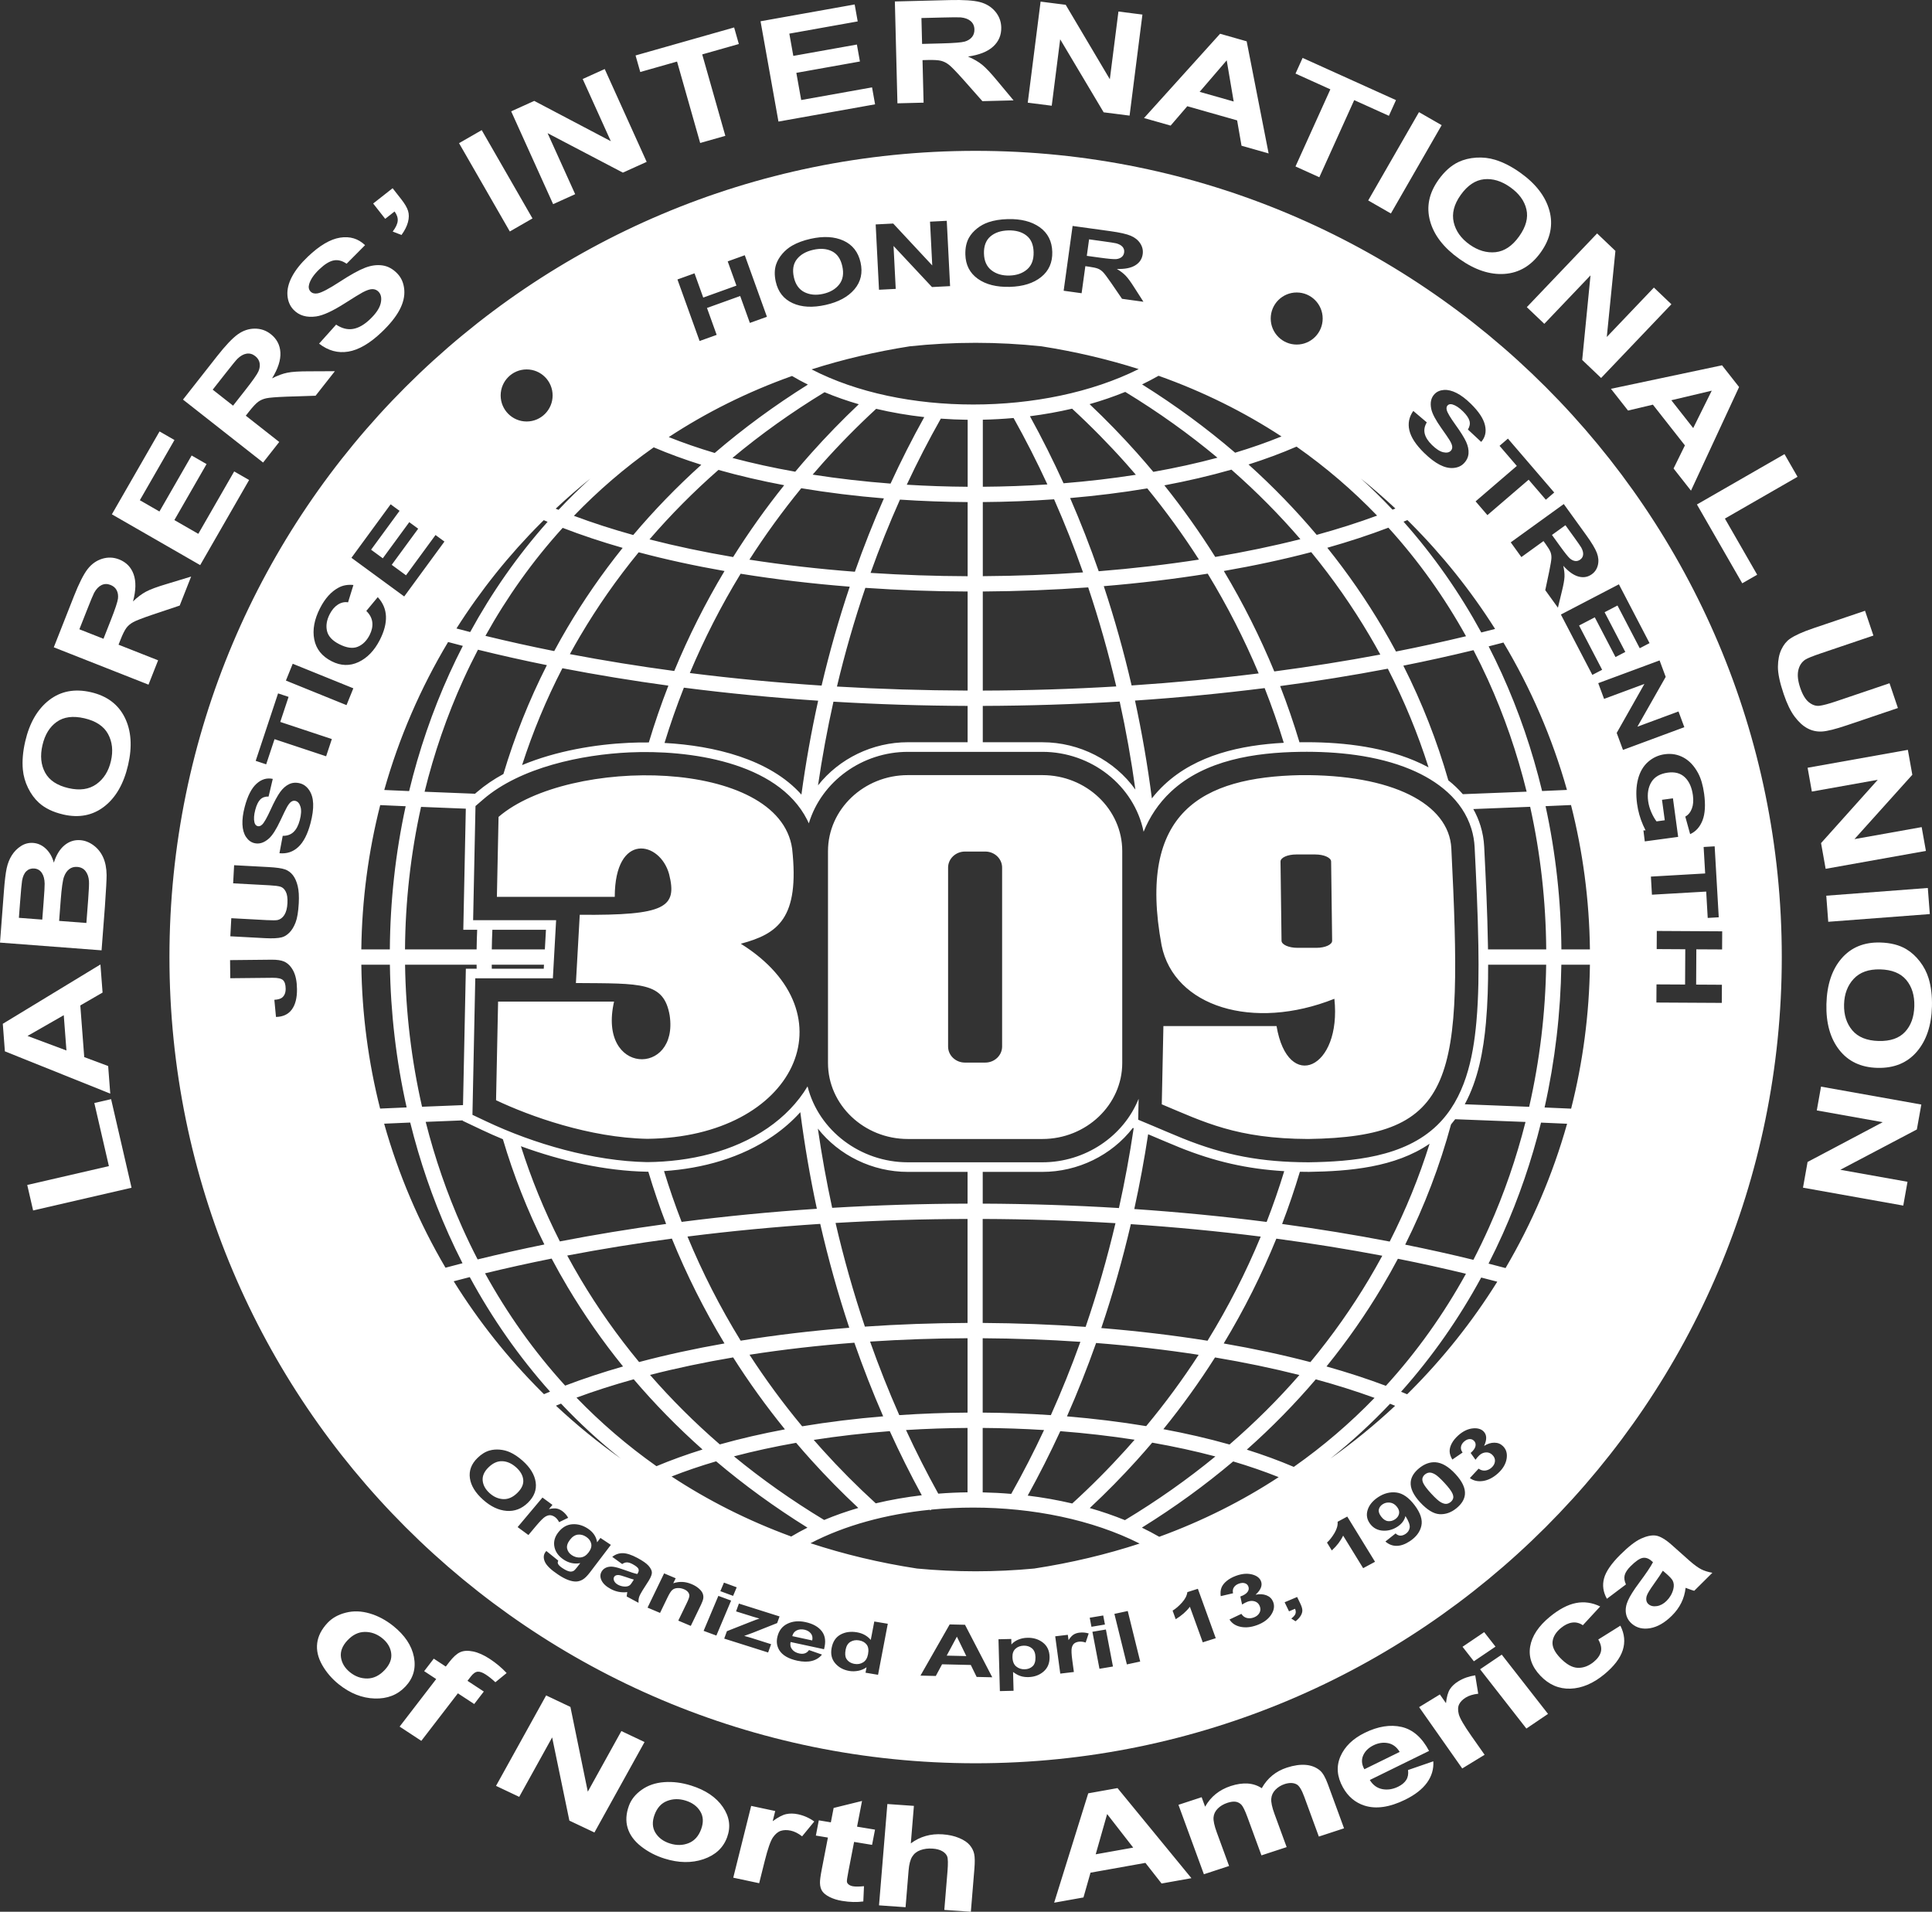 <?xml version="1.0" encoding="UTF-8"?> <svg xmlns="http://www.w3.org/2000/svg" id="Layer_1" data-name="Layer 1" viewBox="0 0 1173.84 1161.49"><rect x="0" y="0" width="1173.84" height="1161.49" fill="#333333" stroke="none"/><defs><style> .cls-1 { fill-rule: evenodd; } .cls-1, .cls-2 { fill: #fff; } </style></defs><path class="cls-1" d="M851.26,845.56c19.01-21.28,35.24-44.61,48.69-69.39l9.76,2.52c-15.1,24.22-32.91,46.57-52.99,66.65l-1.77,1.75-3.7-1.53ZM899.99,384.25c-13.1-24.02-28.85-46.64-47.24-67.31l2.35-.97,1.63,1.61c19.49,19.49,36.83,41.13,51.65,64.53l-8.38,2.15ZM846.07,309.65c-6.14-6.52-12.54-12.83-19.22-18.91,7.21,5.81,14.2,11.89,20.96,18.21l-1.74.7ZM800,324.96c-12.57-14.91-26.37-29.21-41.42-42.76,10.27-3.27,20.03-6.88,29.16-10.85,17.91,12.57,34.23,26.62,48.96,41.91-11.56,4.27-23.84,8.17-36.7,11.7ZM844.56,852.85l3.1,1.24c-12.35,11.54-25.48,22.26-39.31,32.06,12.97-10.34,25.04-21.47,36.21-33.3ZM799.45,838.01c12.48,3.41,24.42,7.17,35.69,11.27-14.78,15.28-31.14,29.34-49.06,41.93-8.97-3.82-18.52-7.32-28.55-10.48,15.25-13.54,29.22-27.82,41.93-42.73ZM805.95,830.19c12.6-15.53,23.87-31.71,33.79-48.38,3.35-5.63,6.55-11.31,9.59-17.05,14.02,2.79,27.81,5.83,41.34,9.11-13.44,24.36-29.64,47.26-48.64,68.08-11.38-4.28-23.45-8.2-36.08-11.76ZM743.5,816.21c12.44-20.57,23.1-41.87,31.98-63.67,21.86,2.93,43.36,6.39,64.37,10.38-2.57,4.75-5.24,9.46-8.02,14.14-10.39,17.44-22.27,34.32-35.66,50.49-16.74-4.38-34.38-8.16-52.67-11.33ZM597.06,906.7v-39.16c12.49.09,24.95.51,37.28,1.28-6.18,13.21-12.83,26.15-19.94,38.79-5.76-.49-11.55-.79-17.35-.92ZM716.27,696.97c21.91,8.85,41.69,13.24,64,14.57-3.17,10.38-6.74,20.67-10.69,30.85-26.39-3.38-53.27-5.99-80.42-7.84,3.29-15.01,6.1-30.17,8.42-45.43l.59.25c6.04,2.53,12.03,5.14,18.1,7.59ZM707.44,294.87c14.16-2.66,27.81-5.84,40.74-9.54,15.22,13.36,29.19,27.48,41.9,42.24-16.45,4.18-33.77,7.78-51.72,10.8-9.38-14.93-19.68-29.45-30.92-43.5ZM644.21,869.51c15.37,1.19,30.49,2.93,45.15,5.2l-5.45,6.15c-10.19,11.28-21,22.16-32.45,32.58-8.81-2.07-17.87-3.67-27.05-4.79,7.06-12.76,13.65-25.82,19.79-39.14ZM337.78,854.02l3.09-1.26c11.19,11.86,23.29,23.02,36.29,33.38-13.86-9.82-27.01-20.55-39.38-32.12ZM550.47,868.81c12.37-.77,24.87-1.19,37.38-1.27v39.12c-5.95.07-11.89.34-17.78.81-6.98-12.6-13.52-25.5-19.6-38.66ZM528.64,815.08c19.54-1.29,39.37-1.97,59.22-2.04v45.19c-13.89.09-27.76.6-41.48,1.53-6.46-14.6-12.37-29.52-17.74-44.68ZM507.67,743c26.57-1.56,53.37-2.37,80.19-2.43v63.18c-20.91.08-41.8.82-62.37,2.24-6.94-20.6-12.88-41.63-17.82-62.98ZM551.57,711.98h36.3v19.29c-27.51.07-55,.92-82.26,2.55-3.45-15.9-6.35-31.97-8.7-48.15,12.84,16.31,33.16,26.31,54.66,26.31ZM493.11,224.41c18.8-6,38.68-10.72,59.63-14.01,13.15-1.4,26.5-2.12,40.02-2.12s26.86.72,40.01,2.12c20.74,3.26,40.43,7.92,59.07,13.83-28.63,14.3-64.61,21.53-100.46,21.53s-70.62-7.07-98.27-21.34ZM948.67,576.81c-.21-29.27-3.42-58.51-9.62-87.03l15.46-.68c7.15,28.1,11.12,57.47,11.49,87.71h-17.33ZM938.45,672.85c6.37-28.43,9.76-57.57,10.19-86.74h17.36c-.37,30.14-4.31,59.43-11.42,87.45l-16.12-.71ZM408.04,897.04c8.55-3.36,17.6-6.44,27.07-9.22,17,14.39,35.5,27.87,55.49,40.3-3.39,1.69-6.68,3.49-9.86,5.39-26.47-9.7-50.7-22-72.69-36.46ZM690.74,887.11c3.17-3.51,6.27-7.06,9.31-10.63,13.29,2.34,26.14,5.13,38.39,8.38-16.87,13.84-35.19,26.79-54.96,38.7-6.85-2.79-14-5.24-21.37-7.35,10.1-9.43,19.65-19.14,28.64-29.1ZM597.07,813.05c19.89.12,39.76.85,59.35,2.18-5.43,15.12-11.41,29.98-17.94,44.54-13.7-.93-27.55-1.44-41.42-1.54v-45.18ZM483.71,876.58c3.03,3.57,6.13,7.11,9.29,10.61,8.95,9.91,18.44,19.57,28.49,28.96-7.17,2.09-14.12,4.53-20.75,7.31-19.71-11.9-37.98-24.84-54.8-38.66,12.06-3.18,24.71-5.92,37.77-8.22ZM494.4,874.81c14.99-2.33,30.47-4.1,46.21-5.32,6.03,13.25,12.51,26.25,19.44,38.95-9.52,1.12-18.89,2.75-27.96,4.91-11.37-10.37-22.12-21.19-32.25-32.41l-5.43-6.13ZM455.39,823.07c20.59-3.2,41.94-5.64,63.7-7.31,5.3,15.17,11.13,30.1,17.51,44.73-16.79,1.39-33.29,3.41-49.23,6.06-11.65-14.02-22.31-28.54-31.98-43.48ZM246.47,489.82c-6.2,28.51-9.4,57.73-9.61,86.99h-17.33c.37-30.22,4.33-59.58,11.48-87.67l15.46.68ZM236.89,586.11c.42,29.15,3.81,58.28,10.18,86.7l-16.12.71c-7.1-28.01-11.04-57.27-11.41-87.4h17.36ZM750.42,275.03c-17.29-14.84-36.13-28.72-56.51-41.48,3.43-1.66,6.77-3.41,10.01-5.25,27.26,9.69,52.15,22.13,74.68,36.86-8.86,3.61-18.29,6.91-28.17,9.88ZM690.88,275.26c-9.13-10.24-18.76-20.16-28.87-29.72,7.47-2.13,14.72-4.61,21.66-7.44,20.18,12.28,38.86,25.66,56.03,39.98-12.41,3.34-25.46,6.21-38.97,8.6-3.22-3.84-6.5-7.65-9.85-11.41ZM646.18,293.6c-6.3-13.86-13.1-27.46-20.41-40.72,8.69-1.11,17.26-2.64,25.61-4.59,11.59,10.69,22.47,21.76,32.63,33.15,2.07,2.32,4.1,4.66,6.12,7.01-14.27,2.23-28.99,3.95-43.95,5.16ZM597.14,295.73v-40.74c6.25-.13,12.49-.48,18.69-1.03,7.35,13.14,14.2,26.61,20.54,40.36-12.97.85-26.09,1.32-39.23,1.41ZM550.93,294.49c6.4-13.68,13.29-27.08,20.69-40.15,5.41.39,10.86.63,16.31.7v40.7c-12.39-.08-24.75-.5-37-1.25ZM499.73,281.52c10.16-11.39,21.03-22.45,32.62-33.14,9.47,2.24,19.26,3.92,29.21,5.03-7.32,13.16-14.15,26.64-20.48,40.4-16.12-1.23-31.98-3.05-47.32-5.45l5.97-6.84ZM899.56,501.83c-1.13-3.66-2.62-7.09-4.42-10.29l34.55-1.37c6.29,28.38,9.54,57.49,9.76,86.64h-35.37l-.04-2.54c-.33-19.97-1.28-39.93-2.28-59.87-.22-4.26-.95-8.48-2.2-12.56ZM789.53,450.96c-3.45-11.49-7.36-22.88-11.74-34.14,22.21-2.97,44.06-6.49,65.42-10.56,10,19.47,18.25,39.52,24.74,59.95-2.83-1.52-5.74-2.9-8.7-4.14-21.39-8.94-46.41-11.45-69.43-11.11h-.29ZM912.41,409.12c-2.52-5.53-5.16-11.01-7.94-16.42l8.99-2.33c16.56,27.72,29.62,57.78,38.59,89.55l-15.11.66c-5.93-24.55-14.1-48.52-24.53-71.46ZM852.64,404.42c14.46-2.89,28.68-6.03,42.62-9.42,3.08,5.91,6.01,11.91,8.77,17.97,9.93,21.85,17.77,44.65,23.52,68.01l-38.77,1.52c-2.65-3.07-5.61-5.88-8.81-8.42-6.81-23.77-15.93-47.1-27.33-69.66ZM840.02,381.34c-9.87-16.73-21.07-32.96-33.58-48.55,13.03-3.69,25.44-7.75,37.12-12.2,18.36,20.2,34.08,42.37,47.16,65.95-13.91,3.35-28.1,6.45-42.54,9.29-2.61-4.87-5.33-9.7-8.15-14.49ZM774.22,407.92c-8.62-20.88-18.83-41.28-30.65-61.02,18.45-3.21,36.24-7.02,53.1-11.45,13.28,16.21,25.07,33.14,35.39,50.62,2.27,3.84,4.46,7.71,6.59,11.6-21.04,3.95-42.56,7.37-64.43,10.26ZM670.63,356.12c21.57-1.79,42.73-4.32,63.15-7.59,11.94,19.59,22.27,39.85,30.97,60.6-25.36,3.15-51.16,5.59-77.21,7.32-4.72-20.43-10.36-40.57-16.91-60.33ZM667.55,347.05c-5.25-15.08-11.04-29.92-17.37-44.46,15.98-1.38,31.69-3.33,46.88-5.87,11.41,13.95,21.87,28.4,31.39,43.26-19.71,3.05-40.12,5.41-60.89,7.08ZM597.13,350.06v-45.03c14.51-.1,29.01-.66,43.31-1.68,6.41,14.52,12.28,29.34,17.59,44.41-20.09,1.4-40.49,2.17-60.9,2.29ZM546.79,303.54c13.6.91,27.36,1.41,41.13,1.5v45.04c-19.77-.07-39.51-.74-58.98-2.02,5.4-15.11,11.35-29.96,17.85-44.51ZM445.01,278.22c17.15-14.3,35.81-27.67,55.97-39.93,6.65,2.78,13.61,5.22,20.8,7.31-10.12,9.57-19.76,19.5-28.91,29.75-3.31,3.71-6.54,7.46-9.71,11.24-13.21-2.34-25.98-5.13-38.15-8.37ZM434.25,275.2c-9.79-2.91-19.13-6.13-27.92-9.65,22.58-14.83,47.54-27.37,74.9-37.12,3.11,1.84,6.32,3.59,9.62,5.23-20.41,12.78-39.28,26.68-56.6,41.54ZM904.4,767.71c3.06-5.98,5.97-12.05,8.71-18.18,9.71-21.74,17.44-44.35,23.18-67.49l15.84.69c-8.74,31.06-21.39,60.47-37.39,87.68l-10.33-2.7ZM795.12,711.97c24.72-.36,52.57-2.73,73.46-17.09-6.33,20.25-14.41,40.13-24.23,59.43-21.33-4.11-43.17-7.68-65.37-10.69,4.01-10.47,7.61-21.05,10.8-31.72l5.02.06h.31ZM884.15,679.98c14.24.52,28.48,1.07,42.72,1.66-5.56,21.97-12.95,43.45-22.19,64.11-2.97,6.64-6.13,13.2-9.48,19.66-13.56-3.32-27.38-6.4-41.44-9.23,11.82-23.63,21.1-48.09,27.85-73.03.88-1.04,1.73-2.09,2.54-3.17ZM506.39,426.3c27.01,1.62,54.26,2.48,81.51,2.57v22.07h-36.31c-21.39,0-41.7,9.9-54.58,26.21,2.5-17.09,5.63-34.07,9.37-50.85ZM902.83,621.26c1.05-11.68,1.35-23.42,1.33-35.16h35.26c-.43,29.05-3.88,58.06-10.33,86.34l-39.13-1.54c8.15-15.01,11.35-32.61,12.88-49.65ZM699.85,485.04c-2.58-19.98-6-39.82-10.25-59.41,26.58-1.79,52.91-4.32,78.77-7.58,4.32,10.96,8.2,22.05,11.62,33.24-26,1.4-53.17,7.3-72.55,25.46-2.77,2.59-5.3,5.37-7.59,8.3ZM597.12,428.87c27.81-.09,55.62-.97,83.18-2.64,3.87,17.65,7.05,35.5,9.54,53.49-12.67-17.73-33.89-28.77-56.5-28.77h-36.22v-22.07ZM597.12,419.57v-60.21c21.47-.13,42.92-.96,64.04-2.5,6.61,19.69,12.3,39.79,17.06,60.18-26.88,1.6-53.98,2.45-81.1,2.53ZM508.51,417.11c4.83-20.32,10.59-40.34,17.26-59.96,20.51,1.41,41.32,2.15,62.14,2.22v60.19c-26.56-.09-53.09-.9-79.4-2.45ZM455.32,340.03c9.55-14.91,20.06-29.41,31.51-43.41,16.24,2.72,33.07,4.78,50.2,6.18-6.42,14.57-12.3,29.45-17.63,44.56-21.89-1.67-43.37-4.12-64.09-7.34ZM394.63,327.7c12.7-14.75,26.66-28.86,41.88-42.21,12.7,3.59,26.07,6.69,39.94,9.3-11.28,14.09-21.62,28.67-31.03,43.64-17.62-2.99-34.63-6.57-50.79-10.72ZM749.26,887.89c9.68,2.88,18.92,6.06,27.63,9.54-21.96,14.38-46.15,26.61-72.56,36.24-3.4-1.96-6.92-3.81-10.55-5.56,19.99-12.4,38.48-25.86,55.48-40.23ZM706.85,868.28c11.42-14.07,21.88-28.62,31.37-43.57,17.79,2.99,34.95,6.55,51.27,10.68-12.86,14.76-27.01,28.87-42.46,42.22-12.78-3.62-26.24-6.72-40.19-9.32ZM665.97,815.93c21.26,1.67,42.14,4.07,62.3,7.18-9.64,14.89-20.27,29.36-31.88,43.33-15.59-2.59-31.71-4.56-48.12-5.93,6.44-14.58,12.34-29.45,17.7-44.58ZM669.12,806.87c6.98-20.65,12.97-41.74,17.96-63.14,26.63,1.78,53.01,4.3,78.91,7.57-8.97,21.69-19.74,42.85-32.32,63.26-20.87-3.33-42.51-5.9-64.55-7.7ZM597.08,740.57c26.98.1,53.94.96,80.66,2.57-5.04,21.37-11.09,42.41-18.14,63-20.63-1.47-41.58-2.26-62.54-2.39v-63.18ZM633.31,711.98c21.56,0,42.09-10.06,54.99-26.73l.5.21c-2.43,16.3-5.41,32.48-8.96,48.49-27.42-1.68-55.09-2.57-82.76-2.68v-19.29h36.24ZM415.51,417.79c26.77,3.44,54.04,6.08,81.58,7.92-4.16,18.82-7.55,37.86-10.17,57.05-19.25-21.63-53.24-29.76-83.17-31.38,3.46-11.31,7.38-22.51,11.76-33.59ZM419.13,408.9c8.68-20.66,18.97-40.82,30.86-60.33,21.41,3.46,43.63,6.08,66.29,7.87-6.61,19.67-12.31,39.73-17.1,60.09-27.02-1.77-53.78-4.31-80.05-7.63ZM348.7,313.39c14.6-15.16,30.76-29.12,48.48-41.61,9.07,3.87,18.74,7.4,28.91,10.6-15.02,13.53-28.8,27.79-41.35,42.67-12.62-3.51-24.68-7.4-36.04-11.66ZM337.63,309.04c6.78-6.35,13.79-12.45,21.03-18.28-6.71,6.1-13.14,12.44-19.3,18.99l-1.73-.71ZM385.03,837.98c12.67,14.89,26.61,29.15,41.81,42.67-9.82,3.06-19.18,6.44-27.99,10.13-17.74-12.52-33.94-26.48-48.59-41.64,10.99-4.07,22.62-7.78,34.78-11.16ZM394.95,835.33c16.07-4.12,32.98-7.67,50.49-10.64,9.52,15,20.01,29.6,31.47,43.71-13.73,2.57-26.98,5.62-39.57,9.15-15.42-13.35-29.55-27.47-42.39-42.22ZM344.64,762.8c20.75-3.96,41.99-7.39,63.58-10.29,8.87,21.81,19.53,43.11,31.96,63.69-18.02,3.16-35.39,6.93-51.88,11.31-13.31-16.09-25.14-32.9-35.47-50.26-2.84-4.77-5.57-9.59-8.19-14.44ZM316.49,696.39c24.55,8.99,51.44,15.02,76.44,15.48h.29s.3,0,.3,0h.39c3.2,10.68,6.8,21.27,10.81,31.74-21.92,2.99-43.49,6.53-64.56,10.61-9.54-18.8-17.43-38.14-23.67-57.83ZM564.95,917.25l.21.36.8-.46c8.36-.81,16.84-1.22,25.33-1.22,36.13,0,72.39,7.34,101.13,21.86-20.12,6.58-41.46,11.7-64.03,15.17-11.73,1.11-23.61,1.68-35.62,1.68s-23.9-.57-35.62-1.68c-22.82-3.5-44.39-8.7-64.7-15.38,20.87-10.89,46.09-17.65,72.51-20.32ZM417.7,751.26c26.46-3.35,53.42-5.91,80.65-7.69,4.9,21.38,10.78,42.46,17.65,63.11-22.56,1.79-44.68,4.41-65.99,7.85-12.57-20.42-23.34-41.58-32.31-63.27ZM469.8,690.08c6-4.14,11.57-8.95,16.45-14.37,2.55,19.73,5.9,39.32,10.06,58.68-27.74,1.84-55.21,4.5-82.17,7.97-3.96-10.19-7.52-20.49-10.69-30.87,23.43-1.56,46.95-8.03,66.36-21.41ZM341.69,405.98c21.02,4.06,42.54,7.59,64.4,10.57-4.43,11.39-8.39,22.91-11.88,34.53-4.14-.04-8.15.03-11.98.21-20.42.93-44.35,4.9-65.02,13.54,6.46-20.05,14.62-39.73,24.48-58.84ZM352.59,386.24c10.33-17.51,22.15-34.46,35.45-50.7,16.57,4.41,34.04,8.2,52.16,11.38-11.77,19.66-21.95,39.96-30.54,60.74-21.53-2.89-42.71-6.31-63.42-10.25,2.05-3.75,4.17-7.48,6.35-11.18ZM272.42,749.53c2.71,6.05,5.57,12.04,8.59,17.95l-10.34,2.71c-15.95-27.16-28.56-56.51-37.27-87.5l15.84-.69c5.74,23.15,13.47,45.79,23.19,67.53ZM275.66,778.43l9.77-2.53c13.46,24.85,29.73,48.24,48.77,69.58l-3.69,1.55-1.71-1.69c-20.15-20.15-38.01-42.59-53.14-66.9ZM246.11,586.11h43.46l.03,2.44h-6.56l-1.72,82.86-24.89,1c-6.45-28.27-9.89-57.27-10.32-86.3ZM281.49,564.87h8.43c-.17,3.98-.29,7.96-.34,11.94h-43.51c.21-29.14,3.46-58.23,9.75-86.59l27.19,1.09-1.52,73.57ZM294.7,773.6c13.24-3.22,26.74-6.2,40.46-8.95,3.09,5.84,6.34,11.62,9.75,17.35,9.89,16.61,21.1,32.71,33.64,48.19-12.31,3.53-24.07,7.41-35.17,11.64-19.02-20.86-35.24-43.82-48.68-68.23ZM292.82,686.49c4.12,1.95,8.37,3.84,12.72,5.63,6.45,21.8,14.86,43.19,25.22,63.96-13.75,2.79-27.29,5.82-40.56,9.08-3.31-6.38-6.43-12.86-9.36-19.42-9.24-20.67-16.64-42.17-22.2-64.15l22.49-.9v.26s11.69,5.54,11.69,5.54ZM298.78,586.11h31.73l-.14,2.44h-31.56l-.04-2.44ZM299.14,564.87h32.57l-.67,11.94h-32.24c.05-3.98.17-7.96.35-11.94ZM272.26,390.06l8.95,2.35c-2.83,5.5-5.53,11.07-8.09,16.71-10.43,22.96-18.61,46.94-24.54,71.5l-15.11-.66c9-31.91,22.13-62.08,38.79-89.91ZM294.94,386.31c13.03-23.45,28.67-45.5,46.93-65.61,11.48,4.44,23.66,8.49,36.44,12.16-12.55,15.63-23.77,31.89-33.67,48.66-2.74,4.64-5.38,9.33-7.91,14.05-14.18-2.83-28.12-5.92-41.79-9.25ZM290.41,394.73c13.69,3.38,27.66,6.51,41.86,9.38-10.87,21.44-19.67,43.57-26.4,66.13-5.81,3.17-11.21,6.8-16.01,10.93l-1.25,1.07-30.64-1.22c5.76-23.37,13.6-46.19,23.53-68.05,2.8-6.16,5.77-12.24,8.9-18.24ZM277.33,381.83c14.78-23.29,32.05-44.84,51.47-64.25l1.57-1.55,2.34.99c-18.3,20.58-33.98,43.09-47.04,66.98l-8.34-2.17ZM139.94,568.85l.59-11,21.5,1.16c3.42.18,5.63.16,6.65-.05,1.65-.38,3.02-1.41,4.1-3.1,1.08-1.71,1.7-4.07,1.86-7.11.17-3.07-.17-5.43-1.02-7.05-.85-1.62-1.94-2.62-3.28-3.01-1.34-.39-3.57-.67-6.72-.84l-21.97-1.18.59-11.01,20.87,1.12c4.77.26,8.12.73,10.06,1.43,1.94.7,3.54,1.88,4.81,3.54,1.27,1.65,2.23,3.84,2.89,6.54.66,2.71.88,6.2.65,10.49-.28,5.17-.93,9.07-1.95,11.7-1.02,2.62-2.27,4.67-3.76,6.15-1.49,1.48-3,2.41-4.57,2.82-2.31.6-5.69.77-10.14.53l-21.19-1.14ZM169.79,518.37l1.98-10.56c2.69.04,4.88-.72,6.56-2.31,1.69-1.59,2.96-3.99,3.8-7.21.9-3.41,1.05-6.12.45-8.12-.6-2.01-1.61-3.2-3.02-3.57-.91-.24-1.78-.07-2.61.48-.83.56-1.72,1.68-2.66,3.37-.65,1.15-1.94,3.83-3.91,8.02-2.53,5.4-4.85,9.05-6.97,10.94-2.97,2.66-5.98,3.59-9.03,2.79-1.96-.52-3.6-1.76-4.91-3.72-1.31-1.97-2.03-4.49-2.17-7.58-.14-3.09.31-6.64,1.38-10.68,1.73-6.58,4.1-11.26,7.12-14.02,3.02-2.77,6.32-3.76,9.93-2.99l-2.54,10.73c-2.1-.07-3.78.52-5.04,1.78-1.26,1.25-2.28,3.37-3.06,6.33-.81,3.06-.97,5.59-.5,7.56.31,1.27.95,2.05,1.95,2.31.91.24,1.83-.08,2.75-.97,1.18-1.11,2.9-4.14,5.15-9.06,2.24-4.92,4.18-8.49,5.78-10.7,1.61-2.22,3.42-3.82,5.44-4.78,2.02-.96,4.25-1.12,6.67-.48,2.2.58,4.05,1.96,5.53,4.14,1.48,2.19,2.29,4.93,2.41,8.24.13,3.31-.41,7.25-1.61,11.82-1.75,6.65-4.22,11.47-7.4,14.44-3.18,2.98-7,4.24-11.47,3.81ZM198.14,459.48l-31.34-10.4-5.08,15.29-6.37-2.12,13.6-40.98,6.38,2.12-5.05,15.22,31.34,10.4-3.47,10.46ZM210.54,428.4l-36.83-14.92,4.14-10.22,36.83,14.92-4.14,10.21ZM222.56,371.18l6.96-8.39c3.16,3.44,4.81,7.35,4.98,11.7.16,4.35-1.08,9.12-3.74,14.32-3.29,6.44-7.6,10.92-12.93,13.43-5.33,2.5-10.78,2.34-16.36-.51-5.89-3.01-9.41-7.43-10.54-13.26-1.14-5.83.03-12.15,3.5-18.94,3.03-5.94,6.77-10.1,11.23-12.49,2.65-1.44,5.66-1.98,9.07-1.63l-3.26,10.54c-2.12-.36-4.18.1-6.17,1.37-2,1.29-3.65,3.23-4.98,5.82-1.84,3.6-2.39,7-1.64,10.2.73,3.2,3.21,5.88,7.43,8.03,4.47,2.28,8.22,2.8,11.24,1.57,3.03-1.24,5.44-3.62,7.24-7.16,1.33-2.61,1.88-5.16,1.62-7.65-.26-2.49-1.46-4.81-3.64-6.95ZM245.59,362.38l-32.06-23.49,23.81-32.5,5.42,3.97-17.3,23.61,7.12,5.22,16.08-21.95,5.42,3.97-16.08,21.95,8.68,6.36,17.93-24.47,5.42,3.97-24.44,33.36ZM139.9,594.34l-.11-11.02,25.18-.26c3.29-.03,5.83.33,7.62,1.11,2.32,1.04,4.2,2.95,5.64,5.73,1.43,2.77,2.17,6.45,2.21,11.04.06,5.37-1,9.51-3.16,12.42-2.16,2.92-5.37,4.41-9.6,4.48l-.99-10.41c2.26-.15,3.86-.61,4.79-1.41,1.41-1.19,2.11-2.99,2.08-5.39-.03-2.42-.55-4.14-1.59-5.13-1.03-.99-3.15-1.48-6.37-1.44l-25.69.26ZM482.33,168.43c.98,4.4,3.13,7.42,6.42,9.07,3.29,1.64,7.08,1.99,11.36,1.03,4.29-.96,7.55-2.87,9.8-5.74,2.24-2.87,2.86-6.55,1.85-11.06-.99-4.45-3.07-7.47-6.25-9.06-3.16-1.6-6.95-1.89-11.39-.9-4.43.99-7.75,2.9-9.96,5.72-2.21,2.83-2.82,6.47-1.82,10.94ZM471.34,171.17c-.88-3.95-.81-7.46.2-10.51.76-2.25,2.02-4.4,3.75-6.43,1.74-2.04,3.76-3.72,6.08-5.04,3.09-1.76,6.79-3.13,11.12-4.1,7.84-1.75,14.49-1.38,20,1.12,5.49,2.51,8.95,6.92,10.37,13.24,1.4,6.27.17,11.71-3.7,16.29-3.87,4.59-9.71,7.76-17.51,9.51-7.9,1.77-14.59,1.42-20.04-1.07-5.45-2.48-8.87-6.81-10.26-13ZM534.06,176.04l-2.02-39.69,10.65-.54,23.72,25.46-1.35-26.6,10.17-.52,2.02,39.69-11,.56-23.36-24.97,1.33,26.09-10.17.52ZM597.84,154.08c.12,4.5,1.64,7.88,4.55,10.13,2.91,2.25,6.57,3.31,10.95,3.2,4.39-.12,7.96-1.37,10.72-3.75,2.75-2.39,4.06-5.88,3.94-10.5-.12-4.56-1.58-7.93-4.39-10.09-2.79-2.18-6.46-3.2-11.01-3.08-4.53.12-8.16,1.36-10.88,3.69-2.71,2.35-4.01,5.81-3.89,10.38ZM586.53,154.65c-.11-4.05.64-7.47,2.22-10.28,1.18-2.06,2.82-3.92,4.92-5.59,2.1-1.67,4.41-2.92,6.94-3.78,3.36-1.13,7.27-1.77,11.7-1.88,8.03-.21,14.49,1.44,19.41,4.94,4.91,3.52,7.45,8.51,7.62,14.99.17,6.43-2.09,11.52-6.77,15.27-4.68,3.76-11.03,5.75-19.02,5.96-8.09.21-14.59-1.42-19.46-4.91-4.87-3.48-7.4-8.39-7.56-14.74ZM660.31,155.44l8.06,1.11c5.22.72,8.49,1,9.85.86,1.34-.14,2.44-.56,3.28-1.25.85-.68,1.35-1.63,1.51-2.81.18-1.33-.16-2.46-1.01-3.42-.85-.95-2.15-1.65-3.88-2.11-.88-.21-3.52-.63-7.92-1.23l-8.5-1.18-1.38,10.01ZM646.25,176.64l5.44-39.37,22.93,3.17c5.76.8,9.9,1.73,12.41,2.8,2.53,1.07,4.44,2.61,5.75,4.63,1.32,2.03,1.82,4.2,1.5,6.53-.41,2.96-1.93,5.24-4.56,6.83-2.64,1.6-6.34,2.32-11.13,2.17,2.21,1.32,3.99,2.69,5.34,4.1,1.37,1.41,3.13,3.83,5.29,7.25l5.51,8.59-13.01-1.8-6.62-9.67c-2.38-3.44-4.03-5.63-4.96-6.57-.92-.93-1.94-1.63-3.05-2.08-1.13-.45-2.94-.85-5.45-1.2l-2.21-.31-2.27,16.44-10.92-1.51ZM425.06,207.18l-13.46-37.39,10.37-3.73,5.3,14.73,20.17-7.26-5.3-14.73,10.37-3.73,13.46,37.39-10.37,3.73-5.88-16.35-20.17,7.26,5.88,16.35-10.37,3.73ZM896.54,304.6l25.05-21.52-10.5-12.22,5.09-4.38,28.13,32.75-5.09,4.38-10.45-12.17-25.05,21.52-7.18-8.36ZM942.94,325.01l4.76,6.6c3.09,4.27,5.14,6.83,6.17,7.71,1.03.87,2.09,1.38,3.17,1.51,1.08.14,2.11-.15,3.07-.85,1.09-.79,1.67-1.81,1.77-3.09.1-1.27-.29-2.69-1.16-4.26-.45-.78-1.98-2.98-4.58-6.58l-5.02-6.95-8.19,5.91ZM917.9,329.5l32.22-23.27,13.55,18.77c3.41,4.71,5.59,8.36,6.55,10.91.97,2.56,1.18,5.01.63,7.36-.56,2.36-1.78,4.22-3.68,5.6-2.42,1.75-5.11,2.22-8.09,1.42-2.98-.8-6.06-2.99-9.26-6.55.57,2.51.81,4.74.73,6.7-.08,1.96-.61,4.91-1.59,8.84l-2.4,9.92-7.69-10.65,2.42-11.47c.84-4.09,1.28-6.8,1.32-8.13.04-1.31-.16-2.53-.6-3.64-.45-1.13-1.41-2.71-2.9-4.77l-1.31-1.81-13.45,9.72-6.45-8.94ZM948.36,373.36l35.25-18.36,18.62,35.73-5.96,3.1-13.52-25.95-7.83,4.08,12.58,24.13-5.96,3.1-12.58-24.13-9.55,4.97,14.02,26.9-5.96,3.1-19.11-36.68ZM971.06,415.05l37.27-13.81,3.71,10-17.19,30.26,24.97-9.25,3.54,9.55-37.27,13.81-3.82-10.32,16.83-29.76-24.5,9.08-3.54-9.55ZM1009.79,485.92l6.65-.9,3.17,23.43-15.59,2.11h0s-4.69.63-4.69.63l-.24-1.94-.58-4.76h1.29c-.51-1.01-1.02-2.08-1.53-3.24-1.81-4.15-3.02-8.45-3.62-12.9-.76-5.64-.56-10.66.6-15.09,1.17-4.42,3.23-7.9,6.16-10.45,2.93-2.55,6.3-4.07,10.09-4.58,4.11-.56,7.92.13,11.43,2.05,3.51,1.93,6.43,5.04,8.75,9.34,1.78,3.29,3.01,7.49,3.71,12.64.9,6.69.59,12.07-.96,16.11-1.56,4.03-4.06,6.84-7.54,8.41l-2.95-10.65c1.83-1.01,3.17-2.65,4.01-4.9.84-2.24,1.04-4.92.62-8.06-.64-4.74-2.25-8.38-4.84-10.88-2.59-2.5-6.05-3.46-10.39-2.88-4.68.63-8,2.53-9.96,5.68-1.95,3.17-2.62,7.04-2,11.65.31,2.27.95,4.51,1.91,6.71.96,2.21,2.02,4.06,3.18,5.58l5-.68-1.68-12.43ZM1003.05,532.57l32.97-1.9-.93-16.09,6.7-.39,2.48,43.11-6.7.39-.92-16.01-32.97,1.9-.63-11ZM1006.63,565.6l39.74.22-.06,11.02-15.65-.08-.12,21.44,15.65.09-.06,11.02-39.74-.22.06-11.02,17.37.09.12-21.44-17.37-.1.06-11.02ZM858.68,249.66l8.2,6.95c-1.37,2.32-1.79,4.59-1.25,6.85.54,2.25,2.01,4.54,4.39,6.88,2.52,2.46,4.8,3.94,6.84,4.41,2.04.47,3.58.19,4.6-.86.66-.67.95-1.51.88-2.51-.07-.99-.61-2.32-1.62-3.98-.68-1.13-2.36-3.58-5.04-7.37-3.44-4.87-5.46-8.69-6.06-11.47-.84-3.9-.16-6.97,2.05-9.22,1.42-1.45,3.31-2.26,5.66-2.43,2.36-.16,4.91.46,7.66,1.86,2.76,1.4,5.61,3.56,8.6,6.48,4.86,4.76,7.76,9.14,8.66,13.12.92,3.99.14,7.35-2.31,10.11l-8.07-7.52c1.1-1.8,1.42-3.55.95-5.26-.47-1.71-1.8-3.65-3.99-5.8-2.26-2.22-4.37-3.61-6.32-4.17-1.26-.36-2.25-.18-2.97.56-.66.67-.83,1.63-.52,2.87.38,1.58,2.16,4.56,5.32,8.96,3.17,4.39,5.31,7.83,6.44,10.31,1.14,2.5,1.63,4.86,1.46,7.09-.17,2.23-1.12,4.25-2.88,6.04-1.59,1.63-3.7,2.55-6.33,2.76-2.63.21-5.41-.45-8.35-1.98-2.94-1.52-6.1-3.94-9.48-7.25-4.91-4.81-7.88-9.34-8.89-13.58-1.01-4.23-.22-8.18,2.37-11.85ZM787.85,177.7c8.72,0,15.78,7.08,15.78,15.82s-7.07,15.82-15.78,15.82-15.79-7.08-15.79-15.82,7.07-15.82,15.79-15.82ZM319.98,224.44c8.72,0,15.78,7.08,15.78,15.82s-7.07,15.82-15.78,15.82-15.79-7.08-15.79-15.82,7.07-15.82,15.79-15.82ZM893.04,898.01l5.33-5.73c1.29.92,2.64,1.3,4.03,1.15,1.39-.15,2.68-.75,3.82-1.77,1.23-1.1,1.94-2.38,2.08-3.82.14-1.43-.38-2.75-1.56-3.91-1.11-1.09-2.42-1.62-3.88-1.53-1.47.08-2.8.65-3.96,1.69-.76.68-1.57,1.62-2.42,2.79l-2.95-4.14c1.66-1.42,2.64-2.79,2.93-4.1.29-1.3-.02-2.42-.93-3.32-.78-.76-1.73-1.09-2.82-1-1.09.1-2.17.63-3.21,1.56-1.03.91-1.65,1.98-1.84,3.13-.19,1.17.13,2.33.99,3.47l-6.24,4.26c-1.03-1.74-1.59-3.37-1.64-4.9-.06-1.51.36-3.16,1.27-4.87.9-1.71,2.25-3.36,3.97-4.9,2.95-2.63,6.04-4.08,9.23-4.3,2.61-.18,4.67.43,6.1,1.84,2.04,2,2.18,4.96.36,8.86,2.09-1.33,4.17-1.98,6.25-1.97,2.07,0,3.82.72,5.22,2.09,2.03,1.99,2.76,4.62,2.19,7.82-.57,3.2-2.37,6.16-5.37,8.83-2.84,2.53-5.82,4.05-8.9,4.52-3.08.47-5.76-.1-8.03-1.76ZM865.81,895.76c-.74.6-1.26,1.34-1.51,2.16-.25.82-.13,1.84.38,3.01.66,1.52,2.31,3.7,4.89,6.5,2.59,2.8,4.58,4.58,5.92,5.31,1.35.73,2.49,1.04,3.39.92.9-.11,1.74-.5,2.48-1.1.74-.6,1.27-1.34,1.52-2.16.25-.81.12-1.83-.39-3-.66-1.51-2.29-3.69-4.88-6.49-2.59-2.79-4.57-4.58-5.92-5.3-1.35-.73-2.5-1.04-3.39-.93-.9.11-1.75.49-2.49,1.09ZM862.29,891.97c3.18-2.57,6.45-3.76,9.77-3.58,3.94.22,8.03,2.6,12.21,7.12,4.18,4.51,6.11,8.65,5.79,12.36-.26,3.07-2.01,5.91-5.18,8.48-3.19,2.59-6.61,3.79-10.22,3.59-3.61-.2-7.55-2.6-11.79-7.17-4.16-4.49-6.08-8.62-5.76-12.33.26-3.07,2.01-5.91,5.19-8.48ZM848.85,915.59c-1.2-1.58-2.65-2.48-4.32-2.68-1.65-.2-3.17.14-4.48,1.01-1.25.83-2.03,1.89-2.3,3.15-.28,1.26.2,2.73,1.43,4.34,1.25,1.65,2.64,2.58,4.13,2.75,1.48.17,2.91-.19,4.26-1.09,1.3-.86,2.12-1.97,2.44-3.31.32-1.34-.07-2.74-1.16-4.17ZM841.74,936.54l6.19-4.91c.9.87,1.88,1.32,2.89,1.34,1.02.02,2.1-.34,3.19-1.06,1.39-.92,2.22-2.19,2.48-3.77.26-1.59-.6-3.95-2.57-7.07-.62,2.57-2.21,4.71-4.77,6.41-2.78,1.84-5.79,2.67-8.99,2.46-3.2-.21-5.76-1.58-7.66-4.07-1.97-2.6-2.5-5.42-1.58-8.42.92-3.01,3.05-5.63,6.35-7.82,3.58-2.38,7.32-3.34,11.15-2.86,3.83.48,7.52,3.04,11.03,7.66,3.57,4.69,4.95,8.9,4.14,12.56-.8,3.67-3.14,6.8-6.99,9.35-2.76,1.83-5.41,2.79-7.93,2.84-2.51.05-4.84-.82-6.94-2.64ZM835.44,948.86l-7.22,3.88-12.16-19.77c-1.53,3.21-3.82,6.21-6.88,8.99l-2.93-4.77c1.62-1.46,3.14-3.42,4.58-5.84,1.43-2.43,2.06-4.71,1.87-6.81l5.86-3.15,16.88,27.47ZM780.52,973.45l7.59-3.21,1.9,3.94c.77,1.58,1.2,2.93,1.26,4.01.06,1.08-.26,2.22-.95,3.39-.7,1.18-1.76,2.31-3.18,3.42l-2.58-1.66c1.35-1.01,2.19-1.97,2.52-2.88.33-.9.25-1.93-.25-3.05l-3.65,1.55-2.66-5.49ZM747,983.93l7.24-3.43c.82,1.31,1.92,2.14,3.27,2.48,1.35.35,2.78.25,4.25-.29,1.59-.58,2.75-1.52,3.47-2.81.71-1.28.76-2.67.13-4.17-.59-1.41-1.59-2.35-2.98-2.79-1.39-.44-2.85-.38-4.35.17-.99.36-2.11.94-3.37,1.73l-1.06-4.87c2.11-.73,3.56-1.66,4.37-2.76.8-1.1.96-2.24.47-3.41-.41-.99-1.16-1.63-2.21-1.92-1.05-.29-2.26-.18-3.6.31-1.32.49-2.32,1.25-2.97,2.25-.65,1.02-.81,2.2-.48,3.56l-7.5,1.75c-.25-1.97-.11-3.68.45-5.12.55-1.43,1.6-2.8,3.13-4.06,1.53-1.27,3.43-2.32,5.65-3.14,3.8-1.4,7.23-1.64,10.28-.73,2.5.75,4.15,2.04,4.91,3.85,1.08,2.58.02,5.36-3.23,8.33,2.47-.49,4.66-.37,6.58.37,1.91.74,3.25,2.01,4,3.78,1.08,2.57.71,5.25-1.12,8.02-1.82,2.77-4.67,4.87-8.53,6.29-3.65,1.35-7.01,1.7-10.06,1.05-3.05-.64-5.29-2.12-6.73-4.46ZM738.66,995.29l-7.89,2.5-7.82-21.61c-2.17,2.87-5.04,5.4-8.62,7.57l-1.88-5.21c1.89-1.14,3.79-2.78,5.7-4.9,1.92-2.13,3-4.24,3.25-6.34l6.4-2.03,10.86,30.01ZM684.66,1011.21l-7.58-30.7,8.11-1.75,7.57,30.7-8.11,1.75ZM668.01,1013.86l-4.29-22.48,8.2-1.37,4.29,22.48-8.2,1.37ZM663.14,988.35l-1.05-5.5,8.2-1.37,1.05,5.5-8.2,1.37ZM652.46,1015.82l-8.26.98-3.08-22.66,7.66-.91.44,3.22c1.11-1.68,2.16-2.82,3.15-3.41.99-.6,2.16-.98,3.49-1.13,1.89-.22,3.76-.06,5.61.48l-1.85,5.53c-1.49-.49-2.83-.66-4.02-.52-1.16.14-2.12.49-2.86,1.04-.74.55-1.26,1.47-1.56,2.73-.29,1.26-.19,3.83.34,7.67l.95,6.98ZM615.15,1006.8c.07,2.57.82,4.46,2.26,5.65,1.43,1.19,3.16,1.76,5.16,1.72,1.93-.04,3.53-.65,4.79-1.81,1.25-1.16,1.84-3.02,1.77-5.6-.06-2.4-.78-4.17-2.13-5.31-1.35-1.13-3.01-1.67-4.96-1.63-2.03.05-3.71.67-5.02,1.84-1.31,1.18-1.94,2.89-1.88,5.13ZM606.65,995.93l7.78-.18.09,3.35c.98-1.17,2.31-2.13,4.02-2.88,1.7-.74,3.61-1.14,5.7-1.19,3.65-.08,6.8.89,9.4,2.9,2.6,2.01,3.96,4.89,4.06,8.6.1,3.82-1.11,6.81-3.62,8.99-2.51,2.18-5.6,3.31-9.27,3.4-1.74.04-3.33-.18-4.76-.64-1.42-.46-2.94-1.29-4.54-2.47l.31,11.42-8.32.2-.85-31.5ZM587.11,1006.15l-5.73-11.8-6.19,11.52,11.92.28ZM602.88,1019.03l-9.49-.22-3.56-7.26-17.45-.41-3.81,7.09-9.32-.22,17.75-31.1,9.31.22,16.57,31.91ZM513.8,1002.19c-.46,2.4-.33,4.22.37,5.45,1.03,1.78,2.73,2.87,5.1,3.27,1.88.32,3.6,0,5.14-.95,1.55-.95,2.54-2.58,2.98-4.9.5-2.59.21-4.56-.86-5.92-1.07-1.36-2.59-2.2-4.6-2.53-1.94-.33-3.68-.03-5.21.87-1.52.91-2.5,2.48-2.93,4.72ZM533.47,1017.52l-7.6-1.27.63-3.3c-1.51,1.07-3.2,1.78-5.05,2.14-1.85.35-3.66.39-5.41.1-3.58-.6-6.44-2.15-8.6-4.66-2.14-2.51-2.87-5.63-2.15-9.36.73-3.81,2.52-6.51,5.38-8.08,2.86-1.57,6.18-2.04,9.97-1.4,3.47.58,6.28,2.13,8.42,4.64l2.14-11.19,8.2,1.37-5.92,31.02ZM493.49,996.65c.36-1.72.08-3.15-.86-4.29-.93-1.14-2.22-1.89-3.88-2.25-1.77-.38-3.34-.23-4.73.46-1.38.69-2.26,1.85-2.64,3.46l12.11,2.62ZM491.55,1002.5l7.87,2.74c-1.57,1.93-3.62,3.21-6.14,3.85-2.53.64-5.48.59-8.85-.13-5.34-1.15-8.99-3.27-10.92-6.35-1.52-2.47-1.91-5.24-1.14-8.34.91-3.69,2.96-6.29,6.13-7.81,3.17-1.52,6.79-1.84,10.86-.96,4.56.98,7.89,2.85,10,5.61,2.1,2.76,2.53,6.38,1.3,10.87l-20.32-4.38c-.37,1.76-.05,3.25.96,4.5,1,1.24,2.44,2.06,4.3,2.46,1.27.27,2.4.26,3.38-.06.99-.31,1.84-.98,2.56-2ZM440.02,995.53l1.63-4.5,14.53-5.74c2.39-.94,4.13-1.58,5.25-1.94-.94-.25-2.15-.6-3.66-1.06l-10.55-3.29,1.72-4.75,24.7,7.81-1.46,4.04-14.85,5.91-5.16,1.88c2.22.61,3.6,1,4.12,1.17l12.22,3.87-1.82,5.04-26.66-8.43ZM427.5,990.82l8.96-21.25,7.75,2.86-8.96,21.25-7.75-2.86ZM437.67,966.71l2.19-5.2,7.75,2.86-2.19,5.2-7.75-2.86ZM419.7,987.81l-7.59-3.21,5.13-10.61c1.09-2.24,1.62-3.77,1.61-4.56-.01-.8-.29-1.53-.86-2.21-.56-.68-1.36-1.24-2.39-1.67-1.33-.56-2.65-.81-3.95-.73-1.31.07-2.37.46-3.17,1.16-.81.69-1.78,2.2-2.9,4.53l-4.55,9.41-7.59-3.21,10.06-20.81,7.03,2.97-1.48,3.05c3.65-1.27,7.38-1.09,11.21.53,1.68.71,3.12,1.58,4.3,2.61,1.19,1.03,1.98,2.03,2.36,3.01.39.99.52,1.97.38,2.95-.13.98-.59,2.27-1.36,3.88l-6.24,12.92ZM385.1,959.67c-1.06-.27-2.69-.79-4.89-1.56-2.19-.77-3.7-1.17-4.49-1.21-1.24-.02-2.09.34-2.55,1.08-.45.74-.46,1.57-.03,2.51.43.94,1.22,1.72,2.39,2.35,1.3.7,2.74,1.06,4.3,1.08,1.16,0,2.09-.27,2.79-.81.46-.35,1.08-1.15,1.85-2.4l.64-1.04ZM378.01,950.22l-6.02-4.35c1.93-1.54,4.08-2.28,6.45-2.24,2.37.04,5.34,1.01,8.88,2.92,3.22,1.73,5.46,3.3,6.7,4.7,1.23,1.4,1.92,2.7,2.04,3.89.12,1.2-.52,2.93-1.91,5.21l-3.86,6.05c-1.07,1.73-1.74,3.08-2.02,4.03-.28.95-.39,2.06-.34,3.35l-7.17-3.85c.03-.44.1-1.08.24-1.9.08-.37.11-.62.12-.75-1.77.22-3.49.16-5.16-.15-1.68-.32-3.31-.9-4.89-1.75-2.8-1.51-4.68-3.25-5.61-5.23-.94-1.97-.89-3.8.15-5.49.68-1.11,1.67-1.91,2.94-2.39,1.27-.47,2.72-.59,4.34-.34,1.61.25,3.78.87,6.5,1.87,3.65,1.36,6.26,2.18,7.81,2.49l.32-.53c.62-1.02.73-1.93.31-2.73-.43-.81-1.6-1.72-3.5-2.75-1.29-.69-2.41-1.05-3.36-1.06-.96-.02-1.94.32-2.96,1.01ZM346.29,935.5c-1.5,1.97-2.07,3.77-1.71,5.38.36,1.62,1.31,2.95,2.86,3.97,1.65,1.1,3.42,1.56,5.27,1.38,1.86-.18,3.48-1.18,4.88-3.02,1.46-1.92,2-3.72,1.61-5.38-.38-1.66-1.41-3.05-3.09-4.16-1.63-1.08-3.31-1.51-5.06-1.3-1.74.22-3.33,1.26-4.76,3.13ZM331.94,942.31l7.26,5.85c-.37.75-.42,1.4-.15,1.96.38.79,1.26,1.64,2.65,2.56,1.77,1.18,3.25,1.87,4.43,2.08.79.14,1.56.03,2.3-.34.51-.27,1.2-.96,2.03-2.05l2.1-2.7c-3.59.66-6.93-.04-10.04-2.1-3.45-2.3-5.39-5.18-5.8-8.63-.32-2.72.47-5.33,2.36-7.81,2.37-3.12,5.22-4.81,8.54-5.07,3.32-.27,6.53.63,9.62,2.68,3.18,2.11,5.03,4.87,5.56,8.26l2.01-2.64,6.34,4.22-12.69,16.69c-1.67,2.19-3.17,3.67-4.49,4.42-1.32.76-2.67,1.14-4.05,1.16-1.37.02-2.95-.29-4.72-.95-1.78-.65-3.82-1.75-6.12-3.28-4.36-2.9-7.03-5.5-8.04-7.79-1-2.3-.86-4.27.4-5.94.12-.16.29-.36.48-.58ZM321.05,932.6l-6.55-4.81,15.09-17.96,6.07,4.46-2.14,2.55c2.06-.44,3.66-.54,4.81-.3,1.15.24,2.25.75,3.31,1.53,1.5,1.1,2.69,2.46,3.57,4.07l-5.51,2.65c-.67-1.33-1.48-2.35-2.43-3.04-.92-.68-1.86-1.07-2.8-1.17-.95-.1-2,.19-3.17.88-1.17.69-3.04,2.56-5.6,5.61l-4.65,5.54ZM296.79,891.5c-2.64,2.59-3.8,5.28-3.52,8.09.29,2.8,1.71,5.34,4.24,7.6,2.54,2.27,5.3,3.46,8.29,3.6,2.98.13,5.82-1.13,8.52-3.78,2.67-2.62,3.87-5.28,3.59-7.98-.27-2.7-1.72-5.22-4.35-7.57-2.63-2.34-5.41-3.58-8.34-3.71-2.94-.13-5.75,1.12-8.42,3.75ZM290.08,885.81c2.37-2.33,4.84-3.85,7.42-4.57,1.9-.53,3.94-.7,6.12-.52,2.18.18,4.24.71,6.17,1.57,2.58,1.15,5.15,2.87,7.72,5.16,4.65,4.14,7.29,8.5,7.96,13.08.65,4.58-.91,8.72-4.71,12.44-3.76,3.69-8.09,5.34-12.97,4.96-4.89-.38-9.66-2.64-14.28-6.77-4.68-4.18-7.36-8.54-8.01-13.08-.65-4.53.87-8.63,4.58-12.27ZM787.53,519.13h11.6c5.27,0,9.6,1.93,9.63,4.3l.62,48.12c.03,2.36-4.25,4.3-9.52,4.3h-11.6c-5.26,0-9.6-1.94-9.63-4.3l-.62-48.12c-.03-2.37,4.25-4.3,9.52-4.3ZM586.27,517.36h12.38c5.62,0,10.21,4.37,10.21,9.72v108.77c-.01,5.35-4.61,9.72-10.23,9.72h-12.38c-5.62,0-10.21-4.37-10.21-9.72v-108.77c.01-5.34,4.61-9.72,10.23-9.72ZM551.6,470.92h81.74c26.68,0,48.51,20.76,48.51,46.15v128.77c-.02,25.38-21.85,46.15-48.53,46.15h-81.74c-26.68,0-48.51-20.77-48.51-46.15v-128.77c.02-25.39,21.85-46.15,48.53-46.15ZM301.89,544.89h71.62c.06-39.58,27.52-33.92,33.02-13.82,5.08,20.22-2.07,25.15-54.29,24.71l-2.33,41.46c39.95.31,53.41-.79,56.97,19.68,5.54,37.11-43.98,36.45-33.79-8.39h-70.46l-1.24,59.91c20.58,9.75,56.83,22.78,91.94,23.45,90.07-1.01,124.7-76.12,56.77-118.52,22.39-6,35.85-15.24,31.18-57.8-7.91-55.33-135.79-55.93-178.37-19.26l-1.01,48.58ZM775.61,623.38h-68.75l-.99,47.55c25.72,10.76,45.45,20.89,89.01,21.06,90.26-1.33,94-34.96,86.92-176.6-1.4-27.06-35.87-44.97-91.69-44.46-59.63,1.22-99.36,22.33-84.34,103.47,7.55,37.17,55.49,52.11,104.97,32.41,4.53,42.6-28.3,57.22-35.14,16.57ZM694.82,505.35c3.64-8.96,9-17.23,16.61-24.36,20.66-19.35,51.29-23.81,78.48-24.21,22.11-.33,46.52,2.06,67.1,10.66,16.45,6.87,31.56,18.42,36.99,36.1,1.11,3.62,1.76,7.36,1.95,11.14,1,19.87,1.94,39.79,2.27,59.68.25,15.4.18,31.04-1.19,46.39-2.01,22.46-6.99,46.52-23.8,62.85-20.08,19.5-51.59,22.16-78.13,22.55h-.26c-28.18-.1-50.36-4.07-76.38-14.58-6.05-2.44-12.02-5.05-18.03-7.57l-8.89-3.72.26-12.7c-9.22,22.88-32.53,38.57-58.48,38.57h-81.74c-28.71,0-54.19-19.21-60.93-46.13-5.95,9.98-14.38,18.53-24.15,25.27-21.17,14.59-47.61,20.47-73.03,20.75h-.21s-.21,0-.21,0c-32.4-.62-68.55-10.99-97.73-24.81l-8.28-3.92,1.72-82.93h47.14l1.98-35.33h-50.43l1.44-69.34,4.78-4.12c22.55-19.43,59.84-27.16,88.84-28.48,35.36-1.61,89.82,5.4,107.87,40.92.37.72.71,1.44,1.04,2.18,7.72-25.5,32.44-43.43,60.19-43.43h81.74c29.58,0,55.72,20.38,61.48,48.58ZM246.41,235.11c-88.64,88.64-143.46,211.09-143.46,346.35s54.82,257.71,143.46,346.35c88.64,88.64,211.09,143.46,346.35,143.46s257.71-54.82,346.35-143.46c88.64-88.64,143.46-211.09,143.46-346.35s-54.83-257.71-143.46-346.35c-88.64-88.64-211.09-143.46-346.35-143.46s-257.71,54.82-346.35,143.46Z"></path><path class="cls-2" d="M309.75,140.63l-30.85-53.65,13.78-7.92,30.85,53.65-13.78,7.92ZM226.73,123.64l11.81-9.28,5.24,6.67c2.12,2.7,3.51,5.06,4.14,7.08.64,2.03.62,4.31-.04,6.83-.66,2.53-1.99,5.13-3.94,7.82l-5.34-2.07c1.88-2.48,2.89-4.66,3.04-6.53.15-1.86-.49-3.76-1.91-5.68l-5.69,4.47-7.32-9.31ZM193.87,208.77l10.35-11.54c3.49,2.31,6.89,3.18,10.26,2.61,3.37-.57,6.79-2.51,10.27-5.83,3.68-3.5,5.87-6.77,6.56-9.77.69-3.01.26-5.34-1.31-6.99-1.01-1.06-2.27-1.58-3.76-1.59-1.49,0-3.48.67-5.95,1.99-1.69.9-5.35,3.15-11,6.75-7.28,4.63-12.98,7.24-17.14,7.84-5.83.84-10.44-.52-13.83-4.07-2.18-2.28-3.41-5.21-3.68-8.75-.26-3.55.65-7.31,2.74-11.29,2.09-3.98,5.29-8.03,9.66-12.19,7.1-6.77,13.64-10.63,19.6-11.56,5.97-.94,11.01.59,15.16,4.57l-11.21,11.28c-2.69-1.85-5.32-2.51-7.88-2-2.56.51-5.46,2.3-8.66,5.35-3.31,3.15-5.38,6.16-6.21,9.03-.54,1.85-.26,3.35.85,4.52,1.01,1.06,2.45,1.43,4.3,1.1,2.36-.41,6.82-2.74,13.38-7.01,6.55-4.28,11.7-7.11,15.41-8.54,3.73-1.43,7.26-1.91,10.61-1.42,3.35.49,6.37,2.15,9.06,4.98,2.45,2.56,3.84,5.83,4.17,9.8.33,3.97-.64,8.07-2.91,12.31-2.26,4.25-5.87,8.72-10.8,13.42-7.18,6.85-13.94,10.8-20.28,11.85-6.33,1.06-12.25-.56-17.76-4.84Z"></path><path class="cls-2" d="M38.38,494.83c-6.15-1.42-11.04-3.79-14.69-7.08-2.68-2.43-4.89-5.46-6.64-9.03-1.75-3.57-2.8-7.28-3.17-11.14-.48-5.14-.01-10.82,1.42-17.05,2.6-11.29,7.45-19.65,14.53-25.16,7.09-5.49,15.55-7.1,25.39-4.83,9.76,2.25,16.61,7.38,20.57,15.36,3.97,7.98,4.64,17.61,2.05,28.84-2.63,11.37-7.45,19.8-14.49,25.25-7.02,5.45-15.35,7.07-24.98,4.85M41.65,478.83c6.84,1.58,12.48.76,16.94-2.43,4.45-3.19,7.39-7.87,8.81-14.03,1.43-6.18.84-11.64-1.74-16.41-2.6-4.76-7.39-7.95-14.4-9.57-6.92-1.6-12.53-.87-16.82,2.21-4.3,3.06-7.18,7.77-8.65,14.16-1.47,6.37-.93,11.91,1.61,16.61,2.55,4.7,7.29,7.85,14.24,9.46ZM0,572.69l2.38-31.29c.47-6.21,1.02-10.81,1.66-13.82.65-3.03,1.7-5.68,3.16-7.98,1.48-2.31,3.34-4.18,5.6-5.62,2.26-1.44,4.74-2.06,7.4-1.86,2.87.22,5.45,1.41,7.7,3.55,2.26,2.15,3.86,4.96,4.81,8.43,1.47-4.67,3.61-8.17,6.45-10.54,2.84-2.35,6.04-3.39,9.61-3.12,2.81.21,5.48,1.24,8.01,3.1,2.53,1.86,4.49,4.28,5.86,7.28,1.36,2.98,2.07,6.59,2.13,10.82.01,2.64-.32,9.01-1.03,19.08l-2.03,26.65-61.71-4.69ZM11.46,557.62l14.22,1.08.79-10.35c.47-6.14.69-9.97.66-11.47-.04-2.72-.61-4.9-1.71-6.54-1.1-1.64-2.64-2.53-4.62-2.68-1.91-.14-3.5.41-4.79,1.65-1.29,1.24-2.16,3.17-2.6,5.77-.26,1.56-.68,6.05-1.24,13.46l-.69,9.07ZM35.94,559.49l16.55,1.26,1.11-14.64c.43-5.68.58-9.32.45-10.87-.17-2.38-.84-4.35-2.03-5.93-1.21-1.58-2.89-2.45-5.09-2.62-1.87-.14-3.48.3-4.86,1.35-1.38,1.03-2.45,2.62-3.21,4.72-.75,2.11-1.41,6.76-1.96,13.96l-.97,12.77ZM61.02,585.96l1.3,17.07-13.53,7.82,2.39,31.39,14.54,5.43,1.27,16.76-64.02-25.69-1.27-16.74,59.32-36.04ZM38.74,616.78l-22.01,12.61,23.64,8.83-1.63-21.44ZM79.92,721.61l-59.8,13.8-3.57-15.49,49.61-11.45-8.85-38.34,10.19-2.35,12.42,53.83Z"></path><path class="cls-2" d="M159.84,281.01l-48.66-38.24,20.62-26.24c5.18-6.59,9.39-11.04,12.61-13.35,3.23-2.32,6.66-3.48,10.3-3.52,3.65-.03,6.91,1.06,9.79,3.33,3.66,2.88,5.61,6.59,5.86,11.18.25,4.58-1.44,9.81-5.06,15.7,3.35-1.72,6.44-2.86,9.29-3.43,2.86-.59,7.35-.87,13.46-.85l15.41-.07-11.71,14.89-17.64.58c-6.29.24-10.39.57-12.32.98-1.9.41-3.56,1.13-4.96,2.17-1.41,1.05-3.24,3.01-5.5,5.88l-1.99,2.53,20.32,15.97-9.82,12.5ZM141.6,246.46l7.25-9.22c4.7-5.97,7.42-9.85,8.19-11.66.77-1.79,1-3.51.68-5.11-.31-1.61-1.21-2.99-2.67-4.14-1.64-1.29-3.39-1.76-5.28-1.46-1.88.31-3.74,1.38-5.58,3.19-.92.93-3.35,3.92-7.31,8.96l-7.64,9.72,12.37,9.72ZM121.62,343.33l-53.65-30.85,28.96-50.36,9.07,5.21-21.04,36.58,11.91,6.85,19.56-34.02,9.07,5.21-19.56,34.02,14.54,8.36,21.8-37.91,9.07,5.21-29.72,51.69ZM90.25,415.97l-57.57-22.7,12.24-31.05c3.08-7.8,5.84-13.27,8.26-16.4,2.43-3.15,5.38-5.24,8.86-6.33,3.49-1.08,6.93-.96,10.33.38,4.33,1.71,7.26,4.71,8.81,9.03,1.55,4.32,1.43,9.81-.36,16.49,2.71-2.6,5.35-4.58,7.92-5.95,2.57-1.38,6.8-2.94,12.65-4.67l14.74-4.48-6.95,17.62-16.74,5.61c-5.96,2.03-9.8,3.52-11.52,4.47-1.7.94-3.09,2.1-4.14,3.5-1.05,1.41-2.24,3.81-3.58,7.21l-1.18,2.99,24.04,9.48-5.83,14.78ZM62.87,388.09l4.3-10.91c2.79-7.07,4.28-11.57,4.51-13.52.22-1.94-.05-3.65-.81-5.09-.76-1.46-2.01-2.52-3.74-3.2-1.94-.77-3.76-.72-5.48.12-1.71.84-3.19,2.39-4.44,4.65-.61,1.15-2.09,4.71-4.44,10.68l-4.54,11.5,14.64,5.77Z"></path><path class="cls-2" d="M831.29,121.78l30.85-53.65,13.78,7.92-30.85,53.65-13.78-7.92ZM787.11,101.14l21.19-46.86-21.17-9.57,4.31-9.53,56.73,25.65-4.31,9.53-21.07-9.53-21.19,46.86-14.48-6.55ZM770.79,93.22l-16.47-4.68-2.67-15.4-30.28-8.6-10.12,11.77-16.17-4.59,46.22-51.21,16.15,4.59,13.34,68.12ZM749.56,61.67l-4.24-25.01-16.45,19.14,20.68,5.87ZM624.44,62.37l7.8-61.39,15.26,1.94,26.81,45.22,5.23-41.14,14.57,1.85-7.8,61.39-15.75-2-26.42-44.37-5.13,40.36-14.57-1.85ZM545.26,62.76l-1.56-61.87,33.36-.84c8.38-.21,14.5.2,18.32,1.21,3.84,1.01,6.93,2.91,9.28,5.69,2.35,2.79,3.59,6,3.68,9.66.12,4.65-1.5,8.53-4.88,11.64-3.38,3.11-8.48,5.14-15.32,6.11,3.45,1.48,6.31,3.14,8.57,4.97,2.28,1.83,5.36,5.11,9.24,9.82l9.87,11.83-18.94.48-11.7-13.22c-4.19-4.69-7.06-7.64-8.61-8.86-1.53-1.2-3.14-2.02-4.83-2.44-1.71-.42-4.38-.58-8.03-.49l-3.21.08.65,25.84-15.89.4ZM560.24,26.68l11.72-.3c7.6-.19,12.32-.57,14.21-1.12,1.87-.55,3.34-1.47,4.37-2.73,1.05-1.27,1.54-2.83,1.49-4.69-.05-2.09-.81-3.74-2.25-5-1.44-1.25-3.45-2-6.01-2.27-1.3-.11-5.16-.09-11.57.08l-12.36.31.4,15.73ZM472.97,73.84l-10.88-60.92,57.19-10.21,1.84,10.3-41.54,7.42,2.42,13.53,38.63-6.9,1.84,10.3-38.63,6.9,2.95,16.51,43.05-7.69,1.84,10.3-58.7,10.48ZM425.41,86.87l-14.05-49.47-22.35,6.35-2.86-10.06,59.89-17.01,2.86,10.06-22.25,6.32,14.05,49.47-15.29,4.34ZM336.07,124.03l-25.49-56.39,14.02-6.34,46.52,24.49-17.09-37.79,13.38-6.05,25.49,56.39-14.46,6.54-45.74-23.97,16.76,37.07-13.38,6.05Z"></path><path class="cls-2" d="M873.92,109.34c3.66-5.14,7.71-8.76,12.15-10.88,3.27-1.54,6.91-2.44,10.88-2.69,3.97-.25,7.8.19,11.5,1.32,4.93,1.51,10.01,4.11,15.22,7.82,9.44,6.71,15.33,14.38,17.72,23.03,2.37,8.65.63,17.08-5.22,25.31-5.8,8.16-13.16,12.54-22.04,13.16-8.89.62-18.05-2.42-27.44-9.1-9.51-6.77-15.46-14.44-17.81-23.02-2.36-8.57-.68-16.89,5.05-24.94M887.47,118.47c-4.07,5.72-5.46,11.25-4.22,16.59,1.25,5.33,4.46,9.83,9.61,13.5,5.17,3.67,10.44,5.21,15.84,4.65,5.39-.59,10.17-3.8,14.33-9.66,4.12-5.79,5.58-11.25,4.37-16.39-1.19-5.14-4.45-9.6-9.79-13.4-5.33-3.79-10.66-5.41-15.97-4.85-5.31.57-10.04,3.75-14.17,9.56Z"></path><path class="cls-2" d="M1027.4,298.09l-10.58-13.46,6.89-14.03-19.45-24.75-15.11,3.58-10.38-13.21,67.49-14.28,10.37,13.2-29.23,62.96ZM927.66,186.61l42.7-44.79,11.13,10.61-5.24,52.3,28.62-30.02,10.63,10.14-42.7,44.79-11.49-10.95,5.05-51.39-28.07,29.44-10.63-10.13ZM1031.02,306.49l53.2-30.59,7.92,13.78-44.13,25.38,19.61,34.11-9.07,5.21-27.54-47.89ZM1028.75,260.08l11.27-22.73-24.56,5.82,13.29,16.91Z"></path><path class="cls-2" d="M1106.43,660.18l60.92,10.88-2.71,15.14-46.51,24.5,40.83,7.29-2.58,14.46-60.92-10.88,2.79-15.63,45.64-24.16-40.05-7.15,2.58-14.46ZM1142.34,572.62c6.31.16,11.58,1.5,15.81,4,3.11,1.85,5.88,4.37,8.31,7.52,2.43,3.15,4.2,6.58,5.33,10.28,1.5,4.94,2.18,10.6,2.02,16.99-.29,11.58-3.36,20.75-9.2,27.56-5.85,6.8-13.81,10.07-23.91,9.81-10.01-.25-17.75-3.9-23.23-10.93-5.49-7.03-8.07-16.32-7.78-27.84.3-11.67,3.34-20.89,9.14-27.64,5.79-6.74,13.63-10,23.51-9.75ZM1142.35,588.95c-7.01-.18-12.38,1.75-16.11,5.77-3.72,4.02-5.67,9.19-5.83,15.51-.16,6.34,1.51,11.57,4.99,15.73,3.5,4.14,8.83,6.31,16.02,6.49,7.1.18,12.45-1.66,16.04-5.53,3.6-3.86,5.47-9.05,5.64-15.61.17-6.54-1.47-11.86-4.9-15.95-3.44-4.09-8.72-6.23-15.85-6.41ZM1109.59,544.18l61.71-4.69,1.21,15.85-61.71,4.69-1.2-15.85ZM1098.25,466.45l60.92-10.88,2.71,15.14-35.15,39.09,40.83-7.29,2.58,14.46-60.92,10.88-2.79-15.63,34.46-38.46-40.05,7.15-2.58-14.46ZM1133.15,371.07l5.09,15.06-31.77,10.75c-5.05,1.71-8.25,3-9.61,3.87-2.18,1.45-3.61,3.61-4.25,6.49-.65,2.9-.26,6.42,1.14,10.57,1.42,4.2,3.18,7.16,5.29,8.84,2.1,1.68,4.22,2.39,6.37,2.15,2.15-.25,5.54-1.14,10.18-2.71l32.45-10.98,5.09,15.05-30.83,10.43c-7.04,2.38-12.16,3.67-15.34,3.84-3.18.17-6.14-.49-8.89-1.99-2.74-1.48-5.3-3.86-7.72-7.09-2.42-3.25-4.63-7.79-6.61-13.65-2.4-7.08-3.57-12.66-3.51-16.75.06-4.09.76-7.55,2.11-10.38,1.35-2.83,3.04-4.94,5.09-6.39,3.02-2.12,7.83-4.29,14.39-6.51l31.3-10.59Z"></path><path class="cls-2" d="M902,1066.12l-13.59,8.3-26.18-37.26,12.6-7.7,3.72,5.29c.41-3.82,1.22-6.67,2.4-8.5,1.18-1.83,2.9-3.43,5.09-4.77,3.1-1.89,6.54-3.1,10.28-3.63l1.82,11.17c-3.05.33-5.57,1.1-7.53,2.29-1.91,1.16-3.28,2.55-4.06,4.11-.78,1.56-.86,3.58-.23,6.03.63,2.44,3.19,6.86,7.63,13.18l8.07,11.49ZM895.48,1009.31l-6.88-8.81,13.15-8.9,6.88,8.81-13.15,8.9ZM927.39,1050.18l-28.12-36.01,13.15-8.9,28.12,36.01-13.15,8.9ZM972.24,976l-10.54,11.41c-2.04-1.39-4.21-1.93-6.47-1.62-2.26.3-4.54,1.41-6.82,3.28-3.03,2.49-4.75,5.26-5.1,8.26-.35,3,1.16,6.29,4.55,9.84,3.77,3.95,7.36,5.99,10.76,6.11,3.39.12,6.64-1.09,9.72-3.62,2.3-1.89,3.75-3.95,4.31-6.1.56-2.16.05-4.66-1.57-7.49l13.42-8.39c2.55,5,3.02,9.97,1.44,14.9-1.58,4.92-5.36,9.84-11.29,14.72-6.72,5.52-13.59,8.41-20.51,8.64-6.95.22-13.03-2.39-18.21-7.83-5.25-5.5-7.31-11.45-6.23-17.81,1.08-6.36,5.08-12.38,11.93-18.01,5.59-4.6,10.91-7.41,15.89-8.38,4.96-.97,9.87-.27,14.73,2.1ZM987.87,962.63l-11.55,8.7c-2.29-4.08-2.86-8.22-1.74-12.39,1.12-4.16,4.44-8.98,9.89-14.39,4.95-4.92,9.16-8.2,12.57-9.76,3.39-1.55,6.37-2.18,8.86-1.87,2.49.31,5.83,2.15,9.8,5.69l10.66,9.49c3.03,2.69,5.54,4.45,7.35,5.36,1.81.91,4.05,1.61,6.69,2.08l-11.03,10.95c-.89-.24-2.17-.65-3.77-1.27-.72-.28-1.22-.48-1.47-.54-.34,3.22-1.21,6.24-2.59,9.05-1.38,2.81-3.3,5.45-5.74,7.87-4.3,4.27-8.71,6.82-13.15,7.6-4.43.77-8.17-.12-11.16-2.7-1.96-1.69-3.19-3.8-3.59-6.26-.41-2.45-.01-5.07,1.21-7.81,1.21-2.73,3.44-6.3,6.68-10.64,4.36-5.85,7.22-10.1,8.53-12.69l-.94-.81c-1.79-1.55-3.63-2.14-5.45-1.76-1.83.38-4.23,2.06-7.16,4.97-1.98,1.96-3.2,3.8-3.64,5.46-.45,1.67-.2,3.57.77,5.68ZM1010.3,954.29c-1.02,1.75-2.82,4.41-5.35,7.95-2.52,3.53-4.06,6.02-4.45,7.4-.6,2.17-.22,3.85,1.09,4.98,1.3,1.12,3.01,1.5,5.12,1.17,2.1-.33,4.07-1.4,5.86-3.18,1.99-1.98,3.41-4.37,4.1-7.12.52-2.04.35-3.82-.43-5.28-.51-.95-1.87-2.42-4.09-4.33l-1.85-1.6Z"></path><path class="cls-2" d="M301.37,1085.01l30.45-54.95,14.75,6.98,10.56,51.49,20.4-36.83,14.08,6.67-30.45,54.95-15.22-7.2-10.47-50.56-20.01,36.12-14.08-6.67ZM382.14,1097.03c1.37-3.73,3.93-6.95,7.73-9.64,3.8-2.71,8.33-4.25,13.6-4.65,5.28-.4,10.74.28,16.42,2.06,8.78,2.75,15.19,7.07,19.27,12.99,4.08,5.93,4.95,12.06,2.62,18.43-2.35,6.43-7.13,10.86-14.33,13.32-7.21,2.45-15.1,2.33-23.69-.36-5.31-1.66-10.06-4.13-14.24-7.4-4.16-3.26-6.89-6.98-8.16-11.17-1.28-4.17-1.01-8.7.78-13.58ZM397.69,1102.56c-1.54,4.21-1.36,7.86.54,10.94,1.92,3.1,4.86,5.27,8.87,6.52,3.99,1.25,7.75,1.18,11.28-.22,3.52-1.39,6.07-4.22,7.63-8.48,1.52-4.15,1.33-7.78-.56-10.85-1.88-3.09-4.83-5.26-8.81-6.5-4.01-1.25-7.77-1.19-11.33.2-3.54,1.38-6.08,4.18-7.62,8.39ZM461.27,1144.14l-15.76-3.36,10.89-43.61,14.61,3.11-1.54,6.19c3.24-2.39,5.98-3.83,8.22-4.31,2.24-.48,4.63-.44,7.18.1,3.6.77,6.89,2.24,9.87,4.39l-7.4,9.01c-2.35-1.83-4.67-2.99-6.95-3.47-2.22-.47-4.21-.43-5.97.13-1.76.57-3.36,1.91-4.83,4.04-1.46,2.14-3.12,6.92-4.97,14.32l-3.36,13.44ZM531.64,1111.6l-1.79,9.25-10.92-1.8-3.45,17.84c-.7,3.62-1.01,5.75-.91,6.38.1.63.47,1.2,1.15,1.72.66.5,1.52.85,2.58,1.02,1.49.25,3.69.23,6.64-.06l-.41,9.27c-3.93.55-8.22.44-12.91-.34-2.87-.47-5.37-1.25-7.54-2.34-2.17-1.09-3.67-2.29-4.52-3.58-.86-1.31-1.31-2.94-1.36-4.94-.07-1.41.29-4.19,1.09-8.33l3.73-19.28-7.32-1.21,1.79-9.25,7.32,1.21,1.69-8.74,17.25-4.25-3.02,15.62,10.92,1.8ZM555.27,1097.14l-1.88,22.81c5.61-4.17,12.08-6.01,19.35-5.5,3.75.26,7.08,1,10,2.22,2.92,1.23,5.07,2.66,6.47,4.35,1.4,1.67,2.3,3.48,2.69,5.42.41,1.95.45,4.92.12,8.92l-2.15,26.14-16.13-1.13,1.94-23.53c.38-4.67.31-7.66-.19-8.96-.52-1.31-1.54-2.39-3.05-3.23-1.51-.86-3.44-1.37-5.81-1.53-2.71-.19-5.16.11-7.38.92-2.22.8-3.88,2.12-5.02,3.97-1.16,1.84-1.88,4.64-2.19,8.38l-1.84,22.33-16.13-1.13,5.07-61.56,16.13,1.13ZM723.89,1141.08l-18.14,3.24-9.82-12.53-33.36,5.95-4.28,15.05-17.81,3.18,20.71-66.44,17.79-3.18,44.9,54.73ZM688.51,1122.51l-15.84-20.39-6.95,24.46,22.79-4.07ZM716.01,1096.51l14.08-4.62,2.11,5.76c3.43-6.09,8.63-10.29,15.61-12.57,3.7-1.21,7.14-1.7,10.26-1.5,3.14.21,6,1.16,8.55,2.84,1.73-3.09,3.87-5.67,6.4-7.74,2.53-2.07,5.49-3.67,8.83-4.76,4.24-1.38,8.08-1.94,11.49-1.66,3.39.28,6.29,1.43,8.62,3.38,1.71,1.43,3.31,4.2,4.78,8.21l9.87,26.94-15.31,5.02-8.82-24.08c-1.53-4.19-3.05-6.73-4.55-7.57-1.98-1.12-4.49-1.19-7.43-.24-2.13.69-4.01,1.84-5.55,3.41-1.53,1.56-2.41,3.44-2.56,5.53-.16,2.11.49,5.17,1.94,9.12l7.41,20.23-15.31,5.02-8.46-23.09c-1.5-4.09-2.76-6.67-3.72-7.66-.97-1-2.15-1.64-3.51-1.84-1.34-.2-3.03.03-4.97.66-2.36.77-4.33,1.94-5.86,3.47-1.55,1.55-2.42,3.33-2.59,5.34s.48,5.07,1.95,9.09l7.5,20.48-15.31,5.02-15.46-42.2ZM855.49,1075.38l15.36-5.3c.3,4.72-1,9.08-3.85,13.01-2.86,3.95-7.31,7.4-13.26,10.32-9.45,4.63-17.74,5.84-24.77,3.56-5.6-1.82-9.95-5.51-13.01-11-3.65-6.54-4.16-12.85-1.54-18.86,2.62-6.01,7.57-10.81,14.76-14.34,8.07-3.95,15.56-5.15,22.41-3.57,6.83,1.58,12.4,6.44,16.68,14.57l-36,17.66c1.84,3.04,4.35,4.89,7.52,5.53,3.16.63,6.42.14,9.7-1.46,2.25-1.1,3.9-2.49,4.92-4.11,1.03-1.64,1.4-3.64,1.08-6.01ZM850.42,1064.38c-1.8-2.98-4.17-4.77-7.08-5.34-2.92-.57-5.86-.14-8.79,1.29-3.12,1.53-5.25,3.65-6.37,6.31-1.11,2.66-.84,5.43.79,8.26l21.46-10.53Z"></path><path class="cls-2" d="M198.99,986.01c2.79-2.98,6.48-5.06,11.1-6.23,4.62-1.18,9.45-1.03,14.5.45,5.05,1.47,9.83,4.01,14.36,7.64,7,5.61,11.17,11.86,12.53,18.76,1.35,6.92-.35,12.9-5.11,17.98-4.8,5.13-11.05,7.56-18.71,7.32-7.68-.25-14.93-3.12-21.79-8.61-4.24-3.39-7.62-7.34-10.16-11.82-2.52-4.47-3.53-8.87-2.99-13.2.53-4.31,2.63-8.41,6.27-12.3M211.13,996.56c-3.14,3.36-4.47,6.8-3.97,10.32.51,3.54,2.35,6.58,5.54,9.14,3.18,2.55,6.69,3.8,10.53,3.74,3.83-.05,7.34-1.78,10.53-5.18,3.1-3.31,4.41-6.73,3.92-10.24-.48-3.52-2.32-6.55-5.5-9.1-3.2-2.56-6.71-3.81-10.57-3.77-3.84.04-7.34,1.75-10.48,5.11ZM263.54,1007.71l7.31,4.81,2.12-2.75c2.36-3.07,4.58-5.07,6.64-5.99,2.07-.93,4.67-1.08,7.8-.44,3.15.64,6.57,2.16,10.26,4.59,3.77,2.48,7.16,5.32,10.15,8.52l-6.84,5.59c-1.87-1.77-3.79-3.32-5.78-4.63-1.95-1.29-3.6-1.88-4.96-1.78-1.35.1-2.76,1.08-4.2,2.95l-2,2.6,9.91,6.51-5.84,7.59-9.91-6.51-22.22,28.88-13.18-8.66,22.22-28.88-7.31-4.81,5.84-7.59Z"></path></svg> 